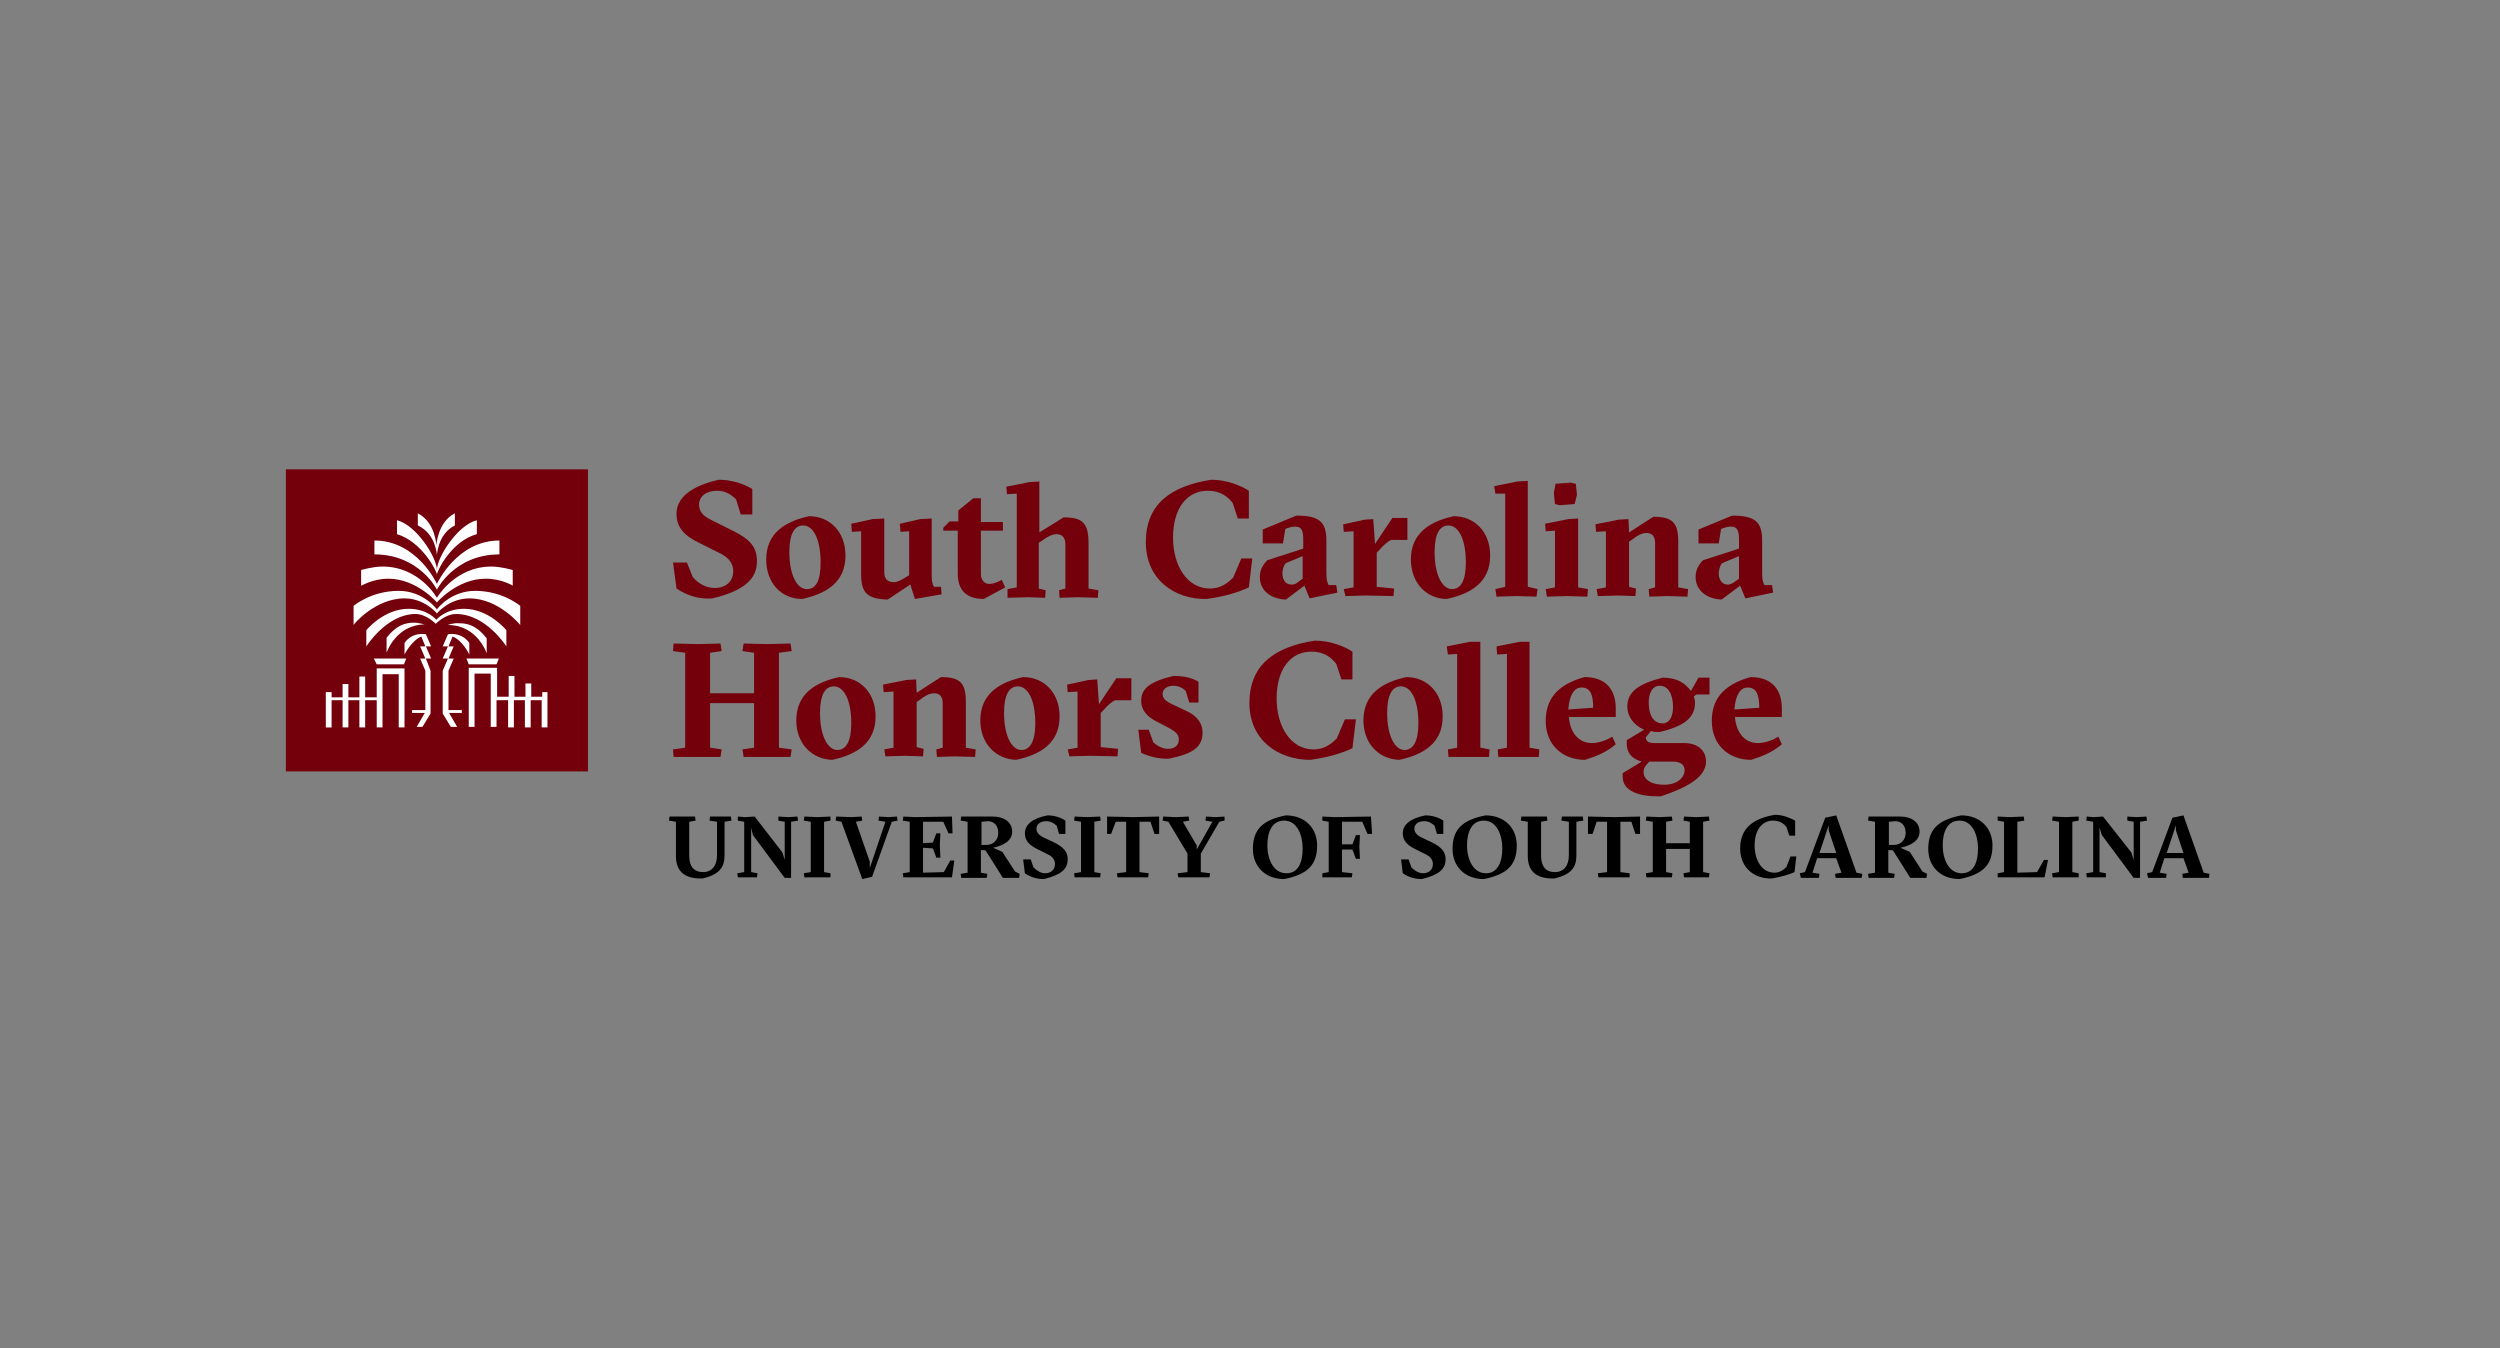 <?xml version="1.0" encoding="utf-8"?>
<!-- Generator: Adobe Illustrator 27.0.1, SVG Export Plug-In . SVG Version: 6.00 Build 0)  -->
<svg version="1.1" id="Layer_1" xmlns="http://www.w3.org/2000/svg" xmlns:xlink="http://www.w3.org/1999/xlink" x="0px" y="0px"
	 viewBox="0 0 432 233" style="enable-background:new 0 0 432 233;" xml:space="preserve">
<rect x="0" y="0" width="432" height="233" fill="#808080" stroke="none"/>
<style type="text/css">
	.st0{fill:#73000A;}
	.st1{fill:#FFFFFF;}
</style>
<g>
	<polygon class="st0" points="101.6,133.3 49.4,133.3 49.4,81.1 101.6,81.1 101.6,133.3 	"/>
	<path class="st0" d="M116.9,101.7l-0.6-4.5h2.4l1,2.5c1,1.2,2.4,1.9,3.8,1.9c1.9,0,3.2-1.1,3.2-2.9c0-1.4-0.8-2.4-2.5-3.2l-3.4-1.7
		c-2.7-1.3-3.9-2.8-3.9-5c0-2.8,2.5-4.8,7.3-5.9c2,0,4.2,0.6,5.8,1.6v4.4h-2l-0.8-2.6c-1-1-2-1.5-3.3-1.5c-1.9,0-3.1,1-3.1,2.4
		c0,1.2,0.7,2,2.2,2.7l3.6,1.8c3.1,1.5,4.2,2.9,4.2,5.3c0,3.1-2.3,5.1-7.7,6.4C120.8,103.6,118.7,102.9,116.9,101.7L116.9,101.7z"/>
	<path class="st0" d="M141.8,97.2c0-4.3-1.4-6.4-3-6.4c-1.5,0-2.4,1.4-2.4,4.6c0,4.1,1.4,6.4,3,6.4
		C141,101.8,141.8,100.4,141.8,97.2L141.8,97.2z M132.4,96.7c0-4.6,3.3-6.6,7.4-7.5c3.6,0,6.3,2.7,6.3,6.8c0,4.6-3.3,6.6-7.5,7.5
		C135,103.5,132.4,100.7,132.4,96.7L132.4,96.7z"/>
	<path class="st0" d="M148.8,99.2v-7.4l-1.6,0.1l-0.1-1.4l3.7-0.8l2-0.1v9.2c0,1.2,0.5,1.8,1.7,1.8c0.6,0,1.3-0.4,2.1-0.9l0.5-0.3
		v-7.6l-1.5,0.1l-0.1-1.4l3.5-0.8l2-0.1v9.8c0,1.1,0.1,1.5,0.4,2h1.2l0.1,1.3l-4.6,0.8l-0.8-2.5l-3.9,2.6
		C149.9,103.5,148.8,102.5,148.8,99.2L148.8,99.2z"/>
	<path class="st0" d="M165.5,99.1v-7.4H163v-0.5l1.1-1.1h1.5v-1.9l2.6-2.1h1.3v4.1h3.8v1.5h-3.8v7.5c0,1,0.6,1.7,1.4,1.7
		c0.7,0,1.3-0.2,2.2-0.7l0.6,1.3l-3.7,2C167,103.5,165.5,102,165.5,99.1L165.5,99.1z"/>
	<path class="st0" d="M174.1,101.8l1.6-0.3V85.3l-1.7,0.1l-0.1-1.3l4-0.8l1.7-0.1v8.8l4.2-2.6c3.3,0,4.3,1,4.3,4.5v7.8l1.7,0.3
		l-0.1,1.3l-3.5-0.1l-3.1,0.1l-0.1-1.3l1.1-0.3v-7.7c0-1.1-0.6-1.7-1.5-1.7c-0.8,0-1.7,0.5-2.5,1.1l-0.6,0.4v7.9l1.2,0.3l-0.1,1.3
		l-3-0.1l-3.5,0.1L174.1,101.8L174.1,101.8z"/>
	<path class="st0" d="M198,93.7c0-6.6,4.3-9.7,11.3-10.8c2.7,0,5.1,1,6.5,1.9v4.8h-1.9l-0.9-2.7c-0.8-1-2-2.1-4.3-2.1
		c-3.5,0-6,2.9-6,8.1c0,4.8,2.4,8.8,6.4,8.8c1.8,0,3-0.9,4-1.9l1.4-3.3h1.9l-0.6,5c-1.7,0.8-4.2,1.6-7.3,2
		C202.9,103.6,198,100.1,198,93.7L198,93.7z"/>
	<path class="st0" d="M224.4,100.5l0.7-0.5v-3.9l-2.9,1.2c-0.4,0.4-0.6,1.2-0.6,1.8c0,1.3,0.8,1.9,1.4,1.9
		C223.6,101.1,224.1,100.8,224.4,100.5L224.4,100.5z M217.7,99.7c0-1.2,0.5-2.1,1.3-2.9l6.2-2v-1.6c0-1.7-0.4-2.2-1.4-2.2
		c-0.6,0-1.2,0.2-1.7,0.4l-0.4,2.5h-3.5v-2.4l5.8-2.4c3.9,0,5.2,1,5.2,4.3V99c0,1.1,0.1,1.6,0.4,2.1h1.3l0.2,1.3l-4.8,1l-0.9-2.2
		l-3.2,2.4C219.5,103.5,217.7,102,217.7,99.7L217.7,99.7z"/>
	<path class="st0" d="M232.2,101.8l1.7-0.3v-9.7l-1.7,0.1l-0.1-1.3l3.7-0.8l1.5-0.1l0.3,4.3l3-4.5h2.6v3.8h-2.8
		c-0.7,0.3-1.4,1-2.1,1.8l-0.4,0.4v5.9l3,0.3l-0.1,1.3l-4.8-0.1l-3.5,0.1L232.2,101.8L232.2,101.8z"/>
	<path class="st0" d="M253.3,97.2c0-4.3-1.4-6.4-3-6.4c-1.5,0-2.4,1.4-2.4,4.6c0,4.1,1.4,6.4,3,6.4
		C252.4,101.8,253.3,100.4,253.3,97.2L253.3,97.2z M243.8,96.7c0-4.6,3.3-6.6,7.4-7.5c3.6,0,6.3,2.7,6.3,6.8c0,4.6-3.3,6.6-7.5,7.5
		C246.5,103.5,243.8,100.7,243.8,96.7L243.8,96.7z"/>
	<polygon class="st0" points="258.4,101.8 260.1,101.4 260.1,85.3 258.4,85.3 258.2,84 262.2,83.2 264,83.1 264,101.4 265.7,101.8 
		265.5,103.1 262.1,103 258.6,103.1 258.4,101.8 	"/>
	<path class="st0" d="M268.7,87.1l-0.2-1.9l0.3-1.6l2.6-0.2l0.9,0.2l0.2,1.9l-0.4,1.6l-2.6,0.2L268.7,87.1L268.7,87.1z M267.1,101.8
		l1.6-0.3v-9.8l-1.6,0.1l-0.1-1.3l4-0.8l1.7-0.1v11.9l1.7,0.3l-0.1,1.3l-3.5-0.1l-3.5,0.1L267.1,101.8L267.1,101.8z"/>
	<path class="st0" d="M275.9,101.8l1.6-0.3v-9.7l-1.7,0.1l-0.1-1.3l4-0.8l1.7-0.1l0.1,2.3l4.2-2.7c3.3,0,4.3,1,4.3,4.3v7.9l1.7,0.3
		l-0.1,1.3l-3.5-0.1l-3.1,0.1l-0.1-1.3l1.1-0.3v-7.7c0-1.1-0.5-1.7-1.5-1.7c-0.8,0-1.7,0.5-2.4,1.1l-0.6,0.4v7.8l1.2,0.3l-0.1,1.3
		l-3-0.1l-3.5,0.1L275.9,101.8L275.9,101.8z"/>
	<path class="st0" d="M299.8,100.5l0.7-0.5v-3.9l-2.9,1.2c-0.4,0.4-0.6,1.2-0.6,1.8c0,1.3,0.8,1.9,1.4,1.9
		C298.9,101.1,299.4,100.8,299.8,100.5L299.8,100.5z M293,99.7c0-1.2,0.5-2.1,1.3-2.9l6.2-2v-1.6c0-1.7-0.4-2.2-1.4-2.2
		c-0.6,0-1.2,0.2-1.7,0.4l-0.4,2.5h-3.5v-2.4l5.8-2.4c3.9,0,5.2,1,5.2,4.3V99c0,1.1,0.1,1.6,0.4,2.1h1.3l0.2,1.3l-4.8,1l-0.9-2.2
		l-3.2,2.4C294.9,103.5,293,102,293,99.7L293,99.7z"/>
	<polygon class="st0" points="116.3,129.5 118.4,129.2 118.4,112.8 116.3,112.5 116.4,111.2 120.6,111.3 124.5,111.2 124.7,112.5 
		122.7,112.8 122.7,119.8 130.3,119.8 130.3,112.8 128.3,112.5 128.5,111.2 132.5,111.3 136.6,111.2 136.8,112.5 134.6,112.8 
		134.6,129.2 136.8,129.5 136.6,130.8 132.5,130.8 128.5,130.8 128.3,129.5 130.3,129.2 130.3,121.5 122.7,121.5 122.7,129.2 
		124.7,129.5 124.5,130.8 120.6,130.8 116.4,130.8 116.3,129.5 	"/>
	<path class="st0" d="M147.1,125c0-4.3-1.4-6.4-3-6.4c-1.5,0-2.4,1.4-2.4,4.6c0,4.1,1.4,6.4,3,6.4
		C146.2,129.6,147.1,128.1,147.1,125L147.1,125z M137.6,124.5c0-4.6,3.3-6.6,7.4-7.5c3.6,0,6.3,2.7,6.3,6.8c0,4.6-3.3,6.6-7.5,7.5
		C140.3,131.2,137.6,128.5,137.6,124.5L137.6,124.5z"/>
	<path class="st0" d="M152.8,129.5l1.6-0.3v-9.7l-1.7,0.1l-0.1-1.3l4-0.8l1.7-0.1l0.1,2.3l4.2-2.7c3.3,0,4.3,1,4.3,4.3v7.9l1.7,0.3
		l-0.1,1.3l-3.5-0.1l-3.1,0.1l-0.1-1.3l1.1-0.3v-7.7c0-1.1-0.5-1.7-1.5-1.7c-0.8,0-1.7,0.5-2.4,1.1l-0.6,0.4v7.8l1.2,0.3l-0.1,1.3
		l-3-0.1l-3.5,0.1L152.8,129.5L152.8,129.5z"/>
	<path class="st0" d="M178.9,125c0-4.3-1.4-6.4-3-6.4c-1.5,0-2.4,1.4-2.4,4.6c0,4.1,1.4,6.4,3,6.4C178,129.6,178.9,128.1,178.9,125
		L178.9,125z M169.4,124.5c0-4.6,3.3-6.6,7.4-7.5c3.6,0,6.3,2.7,6.3,6.8c0,4.6-3.3,6.6-7.5,7.5C172.1,131.2,169.4,128.5,169.4,124.5
		L169.4,124.5z"/>
	<path class="st0" d="M184.5,129.5l1.7-0.3v-9.7l-1.7,0.1l-0.1-1.3l3.7-0.8l1.5-0.1l0.3,4.3l3-4.5h2.6v3.8h-2.8
		c-0.7,0.3-1.4,1-2.1,1.8l-0.4,0.4v5.9l3,0.3l-0.1,1.3l-4.8-0.1l-3.5,0.1L184.5,129.5L184.5,129.5z"/>
	<path class="st0" d="M197.2,130.1l-0.5-4h1.8l0.8,2.2c0.7,0.6,1.6,1.1,2.5,1.1c1.2,0,1.9-0.6,1.9-1.6c0-0.8-0.4-1.3-1.7-2l-2.1-1.1
		c-1.6-0.8-2.7-1.9-2.7-3.6c0-2,1.3-3.3,5.6-4.3c2.4,0,3.6,0.6,4.3,1v3.6h-1.6l-0.6-2c-0.4-0.4-1.1-0.9-2.1-0.9
		c-1.2,0-1.9,0.6-1.9,1.4c0,0.8,0.5,1.3,2.1,2l2.1,1c1.7,0.8,2.7,2,2.7,3.7c0,2.7-2,3.7-5.8,4.5
		C200.4,131.2,198.5,130.7,197.2,130.1L197.2,130.1z"/>
	<path class="st0" d="M215.9,121.5c0-6.6,4.3-9.7,11.3-10.8c2.7,0,5.1,1,6.5,1.9v4.8h-1.9l-0.9-2.7c-0.8-1-2-2.1-4.3-2.1
		c-3.5,0-6,2.9-6,8.1c0,4.8,2.4,8.8,6.4,8.8c1.8,0,3-0.9,4-1.9l1.4-3.3h1.9l-0.6,5c-1.7,0.8-4.2,1.6-7.3,2
		C220.9,131.3,215.9,127.9,215.9,121.5L215.9,121.5z"/>
	<path class="st0" d="M245.1,125c0-4.3-1.4-6.4-3-6.4c-1.5,0-2.4,1.4-2.4,4.6c0,4.1,1.4,6.4,3,6.4
		C244.2,129.6,245.1,128.1,245.1,125L245.1,125z M235.6,124.5c0-4.6,3.3-6.6,7.4-7.5c3.6,0,6.3,2.7,6.3,6.8c0,4.6-3.3,6.6-7.5,7.5
		C238.3,131.2,235.6,128.5,235.6,124.5L235.6,124.5z"/>
	<polygon class="st0" points="250.2,129.5 251.8,129.2 251.8,113 250.2,113.1 250,111.7 254,110.9 255.8,110.9 255.8,129.2 
		257.4,129.5 257.3,130.8 253.8,130.8 250.3,130.8 250.2,129.5 	"/>
	<polygon class="st0" points="258.8,129.5 260.4,129.2 260.4,113 258.7,113.1 258.6,111.7 262.6,110.9 264.3,110.9 264.3,129.2 
		266,129.5 265.9,130.8 262.4,130.8 258.9,130.8 258.8,129.5 	"/>
	<path class="st0" d="M275.3,122.3c0-2.1-0.4-3.5-2-3.5c-1.3,0-2.1,1.3-2.3,3.8L275.3,122.3L275.3,122.3z M279.2,123.9h-8.1
		c0.2,2.6,1.6,4.5,4,4.5c1.3,0,2.7-0.6,3.5-1.1l0.6,1.3c-1.5,1.3-3.1,2-5.3,2.7c-3.9,0-6.8-2.6-6.8-6.7c0-3.4,1.6-6.2,6.7-7.6
		c3.9,0,5.4,2.4,5.4,5.4V123.9L279.2,123.9z"/>
	<path class="st0" d="M289.1,122.2c0-2-0.7-3.7-2.3-3.7c-1.3,0-1.9,1.3-1.9,2.9c0,2,0.7,3.6,2.4,3.6
		C288.5,125,289.1,123.8,289.1,122.2L289.1,122.2z M291.1,133.1c0-0.9-0.6-1.5-2.1-1.5H285c-0.8,0.8-1,1.3-1,1.8
		c0,1.1,1,2.2,3.6,2.2C289.9,135.6,291.1,134.3,291.1,133.1L291.1,133.1z M280.4,134.2v-0.6l3.3-2c-1.9-0.5-2.6-1.7-2.6-3.1v-0.6
		l3-1.8c-1.8-0.8-2.9-2.3-2.9-4c0-2.7,2.2-4,6.1-5c2.6,0,3.9,1,4.9,2.3l1.3-2.3h1.9v2.9h-2.2l-0.5,0.3c0.1,0.4,0.2,0.8,0.2,1.1
		c0,2.8-2.1,4.1-6.1,5.1c-0.5,0-1.1,0-1.5-0.2l-0.9,1.1c0,0.7,0.5,1,1.4,1h5.2c2.4,0,3.8,1.3,3.8,3.2c0,2.7-3.3,4.5-7.8,6
		C283.2,137.7,280.4,136.7,280.4,134.2L280.4,134.2z"/>
	<path class="st0" d="M304,122.3c0-2.1-0.4-3.5-2-3.5c-1.3,0-2.1,1.3-2.3,3.8L304,122.3L304,122.3z M307.9,123.9h-8.1
		c0.2,2.6,1.6,4.5,4,4.5c1.3,0,2.7-0.6,3.5-1.1l0.6,1.3c-1.5,1.3-3.1,2-5.3,2.7c-3.9,0-6.8-2.6-6.8-6.7c0-3.4,1.6-6.2,6.7-7.6
		c3.9,0,5.4,2.4,5.4,5.4V123.9L307.9,123.9z"/>
	<path d="M116.8,147.9V142l-1.2-0.2l0.1-0.7l2,0l2.4,0l0.1,0.7l-1.1,0.2v5.9c0,1.8,0.8,2.8,2.4,2.8c1.5,0,2.4-1.1,2.4-2.9V142
		l-1.3-0.2l0.1-0.7l1.9,0l1.7,0l0.1,0.7l-1.2,0.2v5.8c0,2-0.8,3.3-3.8,4C118,151.9,116.8,150.3,116.8,147.9L116.8,147.9z"/>
	<polygon points="130.1,144.3 129.8,143 129.8,150.7 130.9,150.9 130.8,151.6 129.2,151.6 127.5,151.6 127.4,150.9 128.6,150.7 
		128.6,142 127.5,141.8 127.5,141.1 128.8,141.2 130.4,141.1 135.2,147.3 135.6,148.6 135.6,142 134.5,141.8 134.5,141.1 
		136.2,141.2 137.8,141.1 137.9,141.8 136.7,142 136.7,151.7 135.6,151.7 130.1,144.3 	"/>
	<polygon points="138.9,150.9 140.1,150.7 140.1,142 138.9,141.8 139,141.1 141.2,141.2 143.5,141.1 143.5,141.8 142.4,142 
		142.4,150.7 143.5,150.9 143.5,151.6 141.2,151.6 139,151.6 138.9,150.9 	"/>
	<polygon points="145.4,142 144.4,141.8 144.5,141.1 147.1,141.2 148.9,141.1 149,141.8 147.9,142 150.3,148.9 150.3,150 153,142 
		151.8,141.8 151.9,141.1 153.5,141.2 155,141.1 155.1,141.8 154.1,142 150.7,151.5 149,151.9 145.4,142 	"/>
	<polygon points="156,150.9 157.2,150.7 157.2,142 156,141.8 156.1,141.1 158.1,141.2 164.5,141.1 164.6,144 163.9,144 163,142 
		159.5,142 159.5,145.7 161.2,145.6 161.8,144 162.5,144 162.4,146.1 162.5,148.2 161.8,148.2 161.2,146.6 159.5,146.5 159.5,150.8 
		163.1,150.7 164.2,148.7 164.9,148.7 164.5,151.6 158.1,151.6 156.1,151.6 156,150.9 	"/>
	<path d="M169.5,146h1c1.1,0,2-0.8,2-2.1c0-1.3-0.8-2-1.8-2l-1.1,0.1V146L169.5,146z M176.2,151l-0.1,0.7l-1.6,0l-1.2,0l-2.9-4.6
		l-0.2-0.2h-0.7v3.9l1.1,0.2l-0.1,0.7l-2.2,0l-2.2,0l-0.1-0.7l1.2-0.2V142l-1.2-0.2l0.1-0.7l2.2,0l3.3,0c1.8,0,3.3,0.9,3.3,2.6
		c0,1.6-1.5,2.4-3.3,2.8l1.6,0.7l2.2,3.4L176.2,151L176.2,151z"/>
	<path d="M177.1,150.9l-0.3-2.4h1.3l0.5,1.4c0.6,0.6,1.3,1,2,1c1,0,1.7-0.6,1.7-1.6c0-0.7-0.4-1.3-1.3-1.7l-1.8-0.9
		c-1.4-0.7-2.1-1.5-2.1-2.7c0-1.5,1.3-2.6,3.9-3.1c1.1,0,2.2,0.3,3.1,0.9v2.3H183l-0.4-1.4c-0.5-0.5-1.1-0.8-1.8-0.8
		c-1,0-1.7,0.5-1.7,1.3c0,0.6,0.4,1.1,1.2,1.5l1.9,0.9c1.6,0.8,2.3,1.6,2.3,2.9c0,1.7-1.2,2.7-4.1,3.4
		C179.2,151.9,178.1,151.6,177.1,150.9L177.1,150.9z"/>
	<polygon points="185.6,150.9 186.8,150.7 186.8,142 185.6,141.8 185.7,141.1 187.9,141.2 190.1,141.1 190.2,141.8 189.1,142 
		189.1,150.7 190.2,150.9 190.1,151.6 187.9,151.6 185.7,151.6 185.6,150.9 	"/>
	<polygon points="193,150.9 194.6,150.7 194.6,142 192.8,142 192,144.1 191.3,144.1 191.3,141.1 195.8,141.2 200.3,141.1 
		200.3,144.1 199.5,144.1 198.8,142 196.9,142 196.9,150.7 198.5,150.9 198.4,151.6 195.8,151.6 193.1,151.6 193,150.9 	"/>
	<polygon points="203.5,150.9 205.2,150.7 205.2,147.5 201.9,142 200.9,141.8 201,141.1 203.2,141.2 205.4,141.1 205.5,141.8 
		204.4,142 206.8,146.1 206.8,146.8 209.5,142 208.3,141.8 208.4,141.1 210.1,141.2 211.6,141.1 211.6,141.8 210.7,142 207.5,147.5 
		207.5,150.7 209.1,150.9 209,151.6 206.3,151.6 203.6,151.6 203.5,150.9 	"/>
	<path d="M225.1,146.6c0-2.2-0.9-4.8-3.2-4.8c-2,0-2.9,1.8-2.9,4.3c0,2.3,1,4.8,3.3,4.8C224.3,150.9,225.1,149.1,225.1,146.6
		L225.1,146.6z M216.5,146.7c0-3.3,1.6-5,5.7-5.8c3.3,0,5.4,2.2,5.4,5.2c0,3.3-1.6,5-5.7,5.8C218.6,151.9,216.5,149.7,216.5,146.7
		L216.5,146.7z"/>
	<polygon points="228.5,150.9 229.6,150.7 229.6,142 228.5,141.8 228.5,141.1 230.6,141.2 236.9,141.1 237.1,144.1 236.3,144.1 
		235.4,142 231.9,142 231.9,145.9 233.7,145.9 234.3,144.3 235,144.3 234.9,146.3 235,148.4 234.3,148.4 233.7,146.8 231.9,146.8 
		231.9,150.7 233.7,150.9 233.6,151.6 230.6,151.6 228.5,151.6 228.5,150.9 	"/>
	<path d="M242.4,150.9l-0.3-2.4h1.3l0.5,1.4c0.6,0.6,1.3,1,2,1c1,0,1.7-0.6,1.7-1.6c0-0.7-0.4-1.3-1.3-1.7l-1.8-0.9
		c-1.4-0.7-2.1-1.5-2.1-2.7c0-1.5,1.3-2.6,3.9-3.1c1.1,0,2.2,0.3,3.1,0.9v2.3h-1.1l-0.4-1.4c-0.5-0.5-1.1-0.8-1.8-0.8
		c-1,0-1.7,0.5-1.7,1.3c0,0.6,0.4,1.1,1.2,1.5l1.9,0.9c1.6,0.8,2.3,1.6,2.3,2.9c0,1.7-1.2,2.7-4.1,3.4
		C244.5,151.9,243.4,151.6,242.4,150.9L242.4,150.9z"/>
	<path d="M259.6,146.6c0-2.2-0.9-4.8-3.2-4.8c-2,0-2.9,1.8-2.9,4.3c0,2.3,1,4.8,3.3,4.8C258.7,150.9,259.6,149.1,259.6,146.6
		L259.6,146.6z M251,146.7c0-3.3,1.6-5,5.7-5.8c3.3,0,5.4,2.2,5.4,5.2c0,3.3-1.6,5-5.7,5.8C253.1,151.9,251,149.7,251,146.7
		L251,146.7z"/>
	<path d="M264,147.9V142l-1.2-0.2l0.1-0.7l2,0l2.4,0l0.1,0.7l-1.1,0.2v5.9c0,1.8,0.8,2.8,2.4,2.8c1.5,0,2.4-1.1,2.4-2.9V142
		l-1.3-0.2l0.1-0.7l1.9,0l1.7,0l0.1,0.7l-1.2,0.2v5.8c0,2-0.8,3.3-3.8,4C265.2,151.9,264,150.3,264,147.9L264,147.9z"/>
	<polygon points="276.1,150.9 277.7,150.7 277.7,142 275.9,142 275.2,144.1 274.4,144.1 274.4,141.1 279,141.2 283.4,141.1 
		283.4,144.1 282.6,144.1 281.9,142 280,142 280,150.7 281.6,150.9 281.6,151.6 278.9,151.6 276.2,151.6 276.1,150.9 	"/>
	<polygon points="284.4,150.9 285.6,150.7 285.6,142 284.4,141.8 284.5,141.1 286.8,141.2 288.9,141.1 289,141.8 287.9,142 
		287.9,145.7 292,145.7 292,142 290.9,141.8 291,141.1 293.1,141.2 295.3,141.1 295.4,141.8 294.3,142 294.3,150.7 295.4,150.9 
		295.3,151.6 293.1,151.6 291,151.6 290.9,150.9 292,150.7 292,146.7 287.9,146.7 287.9,150.7 289,150.9 288.9,151.6 286.8,151.6 
		284.5,151.6 284.4,150.9 	"/>
	<path d="M300.7,146.6c0-3.5,2.3-5.2,6-5.8c1.5,0,2.7,0.6,3.5,1v2.6h-1l-0.5-1.5c-0.4-0.5-1.1-1.1-2.3-1.1c-1.9,0-3.2,1.6-3.2,4.3
		c0,2.6,1.3,4.7,3.4,4.7c1,0,1.6-0.5,2.1-1l0.7-1.8h1l-0.3,2.7c-0.9,0.4-2.2,0.8-3.9,1.1C303.3,151.9,300.7,150.1,300.7,146.6
		L300.7,146.6z"/>
	<path d="M317.3,147.4l-1.3-3.9l0-0.9l-1.6,4.8H317.3L317.3,147.4z M311,150.9l0.9-0.2l3.5-9.4l1.9-0.4l3.5,9.9l1,0.2l-0.1,0.7
		l-2.7,0l-1.8,0l-0.1-0.7l1.1-0.2l-0.9-2.5H314l-0.8,2.5l1.2,0.2l-0.1,0.7l-1.6,0l-1.5,0L311,150.9L311,150.9z"/>
	<path d="M326.3,146h1c1.1,0,2-0.8,2-2.1c0-1.3-0.8-2-1.8-2l-1.1,0.1V146L326.3,146z M333,151l-0.1,0.7l-1.6,0l-1.2,0l-2.9-4.6
		l-0.2-0.2h-0.7v3.9l1.1,0.2l-0.1,0.7l-2.2,0l-2.2,0l-0.1-0.7l1.2-0.2V142l-1.2-0.2l0.1-0.7l2.2,0l3.3,0c1.8,0,3.3,0.9,3.3,2.6
		c0,1.6-1.5,2.4-3.3,2.8l1.6,0.7l2.2,3.4L333,151L333,151z"/>
	<path d="M341.8,146.6c0-2.2-0.9-4.8-3.2-4.8c-2,0-2.9,1.8-2.9,4.3c0,2.3,1,4.8,3.3,4.8C341,150.9,341.8,149.1,341.8,146.6
		L341.8,146.6z M333.2,146.7c0-3.3,1.6-5,5.7-5.8c3.3,0,5.4,2.2,5.4,5.2c0,3.3-1.6,5-5.7,5.8C335.3,151.9,333.2,149.7,333.2,146.7
		L333.2,146.7z"/>
	<polygon points="345.2,150.9 346.3,150.7 346.3,142 345.2,141.8 345.2,141.1 347.3,141.2 349.7,141.1 349.8,141.8 348.6,142 
		348.6,150.8 352,150.7 353.2,148.6 353.9,148.6 353.3,151.6 347.3,151.6 345.2,151.6 345.2,150.9 	"/>
	<polygon points="354.6,150.9 355.8,150.7 355.8,142 354.6,141.8 354.7,141.1 356.9,141.2 359.2,141.1 359.2,141.8 358.1,142 
		358.1,150.7 359.2,150.9 359.2,151.6 356.9,151.6 354.7,151.6 354.6,150.9 	"/>
	<polygon points="363.2,144.3 362.8,143 362.8,150.7 363.9,150.9 363.9,151.6 362.3,151.6 360.6,151.6 360.5,150.9 361.7,150.7 
		361.7,142 360.5,141.8 360.6,141.1 361.8,141.2 363.4,141.1 368.3,147.3 368.7,148.6 368.7,142 367.6,141.8 367.6,141.1 
		369.2,141.2 370.9,141.1 371,141.8 369.8,142 369.8,151.7 368.7,151.7 363.2,144.3 	"/>
	<path d="M377.3,147.4l-1.3-3.9l0-0.9l-1.6,4.8H377.3L377.3,147.4z M371,150.9l0.9-0.2l3.5-9.4l1.9-0.4l3.5,9.9l1,0.2l-0.1,0.7
		l-2.7,0l-1.8,0l-0.1-0.7l1.1-0.2l-0.9-2.5H374l-0.8,2.5l1.2,0.2l-0.1,0.7l-1.6,0l-1.5,0L371,150.9L371,150.9z"/>
	<path class="st1" d="M65.1,120.5h-2v-3.6h-1v3.6h-1.9v-2.3h-1v2.3h-1.9v-0.9h-1v6.1h1V121h1.9v4.7h1V121h1.9v4.7h1V121h2v4.7h1
		v-9.2h2.8v9.2h1v-10.2h-4.8V120.5L65.1,120.5z M69.9,103.4c3.5,0,5.6,2.6,5.6,2.6s2.1-2.6,5.6-2.6c5.1,0,8.8,4.6,8.8,4.6v-3.3
		c0,0-3-2.6-7.8-2.6c-4.3,0-6.6,3.2-6.6,3.2s-2.3-3.2-6.6-3.2c-4.8,0-7.8,2.6-7.8,2.6v3.3C61,108,64.8,103.4,69.9,103.4L69.9,103.4z
		 M71.5,107.6c-1.4,0-3,0.4-4.7,2.6v2.6c0,0,1.6-4.9,6.7-4.9C73.5,108,72.6,107.6,71.5,107.6L71.5,107.6z M65.1,114.8h4.7l0.4-1
		h-5.6L65.1,114.8L65.1,114.8z M75.5,96c0,0,0.1-3.7,3.1-5.2c0-1.2,0-2.1,0-2.1c-3,1.5-3.2,5.6-3.2,5.6s-0.1-4-3.2-5.6
		c0,0,0,0.9,0,2.1C75.4,92.3,75.5,96,75.5,96L75.5,96z M67.1,100c4.9,0,8.4,4.1,8.4,4.1s3.5-4.1,8.4-4.1c2.8,0,4.7,1.2,4.7,1.2
		l0-2.7c0,0-2-0.6-3.7-0.6c-6.3,0-9.4,5.4-9.4,5.4s-3-5.4-9.4-5.4c-1.7,0-3.7,0.6-3.7,0.6l0,2.7C62.4,101.3,64.3,100,67.1,100
		L67.1,100z M73.6,113.8h0.9l-0.9-2.1h0.9l-0.9-2.1c0,0-2.3-0.5-3.7,1.5v2c0,0,1.2-2.4,2.9-3.1l0.7,1.7h-0.9l0.9,2.1h-0.9l0.9,2.1h0
		v6.8h-2.3v0.5h2.2l-1.4,2.4H73l1.4-2.3v-7.4h0L73.6,113.8L73.6,113.8z M75.5,101.9c0,0,3-6.1,10.8-6.1v-2.4
		c-7.4,0-10.8,7.5-10.8,7.5s-3.4-7.5-10.8-7.5v2.4C72.5,95.8,75.5,101.9,75.5,101.9L75.5,101.9z M75.5,99.3c0-0.6,2.5-5.8,6.9-7
		c0-0.3,0-2.4,0-2.4c-3.3,0.8-6.9,6.4-6.9,8.6c0-2.2-3.6-7.8-6.9-8.6c0,0,0,2.1,0,2.4C72.9,93.6,75.5,98.7,75.5,99.3L75.5,99.3z
		 M93.7,119.5v0.9h-1.9v-2.3h-1v2.3h-1.9v-3.6h-1v3.6h-2v-5H81v10.2h1v-9.2h2.8v9.2h1V121h2v4.7h1V121h1.9v4.7h1V121h1.9v4.7h1v-6.1
		H93.7L93.7,119.5z M85.8,114.8l0.4-1h-5.6l0.4,1H85.8L85.8,114.8z M77.4,108c5.1,0,6.7,4.9,6.7,4.9v-2.6c-1.7-2.2-3.3-2.6-4.7-2.6
		C78.3,107.6,77.4,108,77.4,108L77.4,108z M77.5,115.9L77.5,115.9l0.9-2.1h-0.9l0.9-2.1h-0.9l0.7-1.7c1.7,0.6,2.9,3.1,2.9,3.1v-2
		c-1.4-2-3.7-1.5-3.7-1.5l-0.9,2.1h0.9l-0.9,2.1h0.9l-0.9,2.1h0v7.4l1.4,2.3H79l-1.4-2.4h2.2v-0.5h-2.3V115.9L77.5,115.9z
		 M87.5,111.7v-2.8c0,0-3-3.7-7.3-3.7c-3.3,0-4.8,1.9-4.8,1.9s-1.5-1.9-4.8-1.9c-4.3,0-7.3,3.7-7.3,3.7v2.8c0,0,3.5-5.6,8.5-5.6
		c1.9,0,3.5,1.7,3.5,1.7s1.6-1.7,3.5-1.7C84,106.1,87.5,111.7,87.5,111.7L87.5,111.7z"/>
</g>
</svg>
